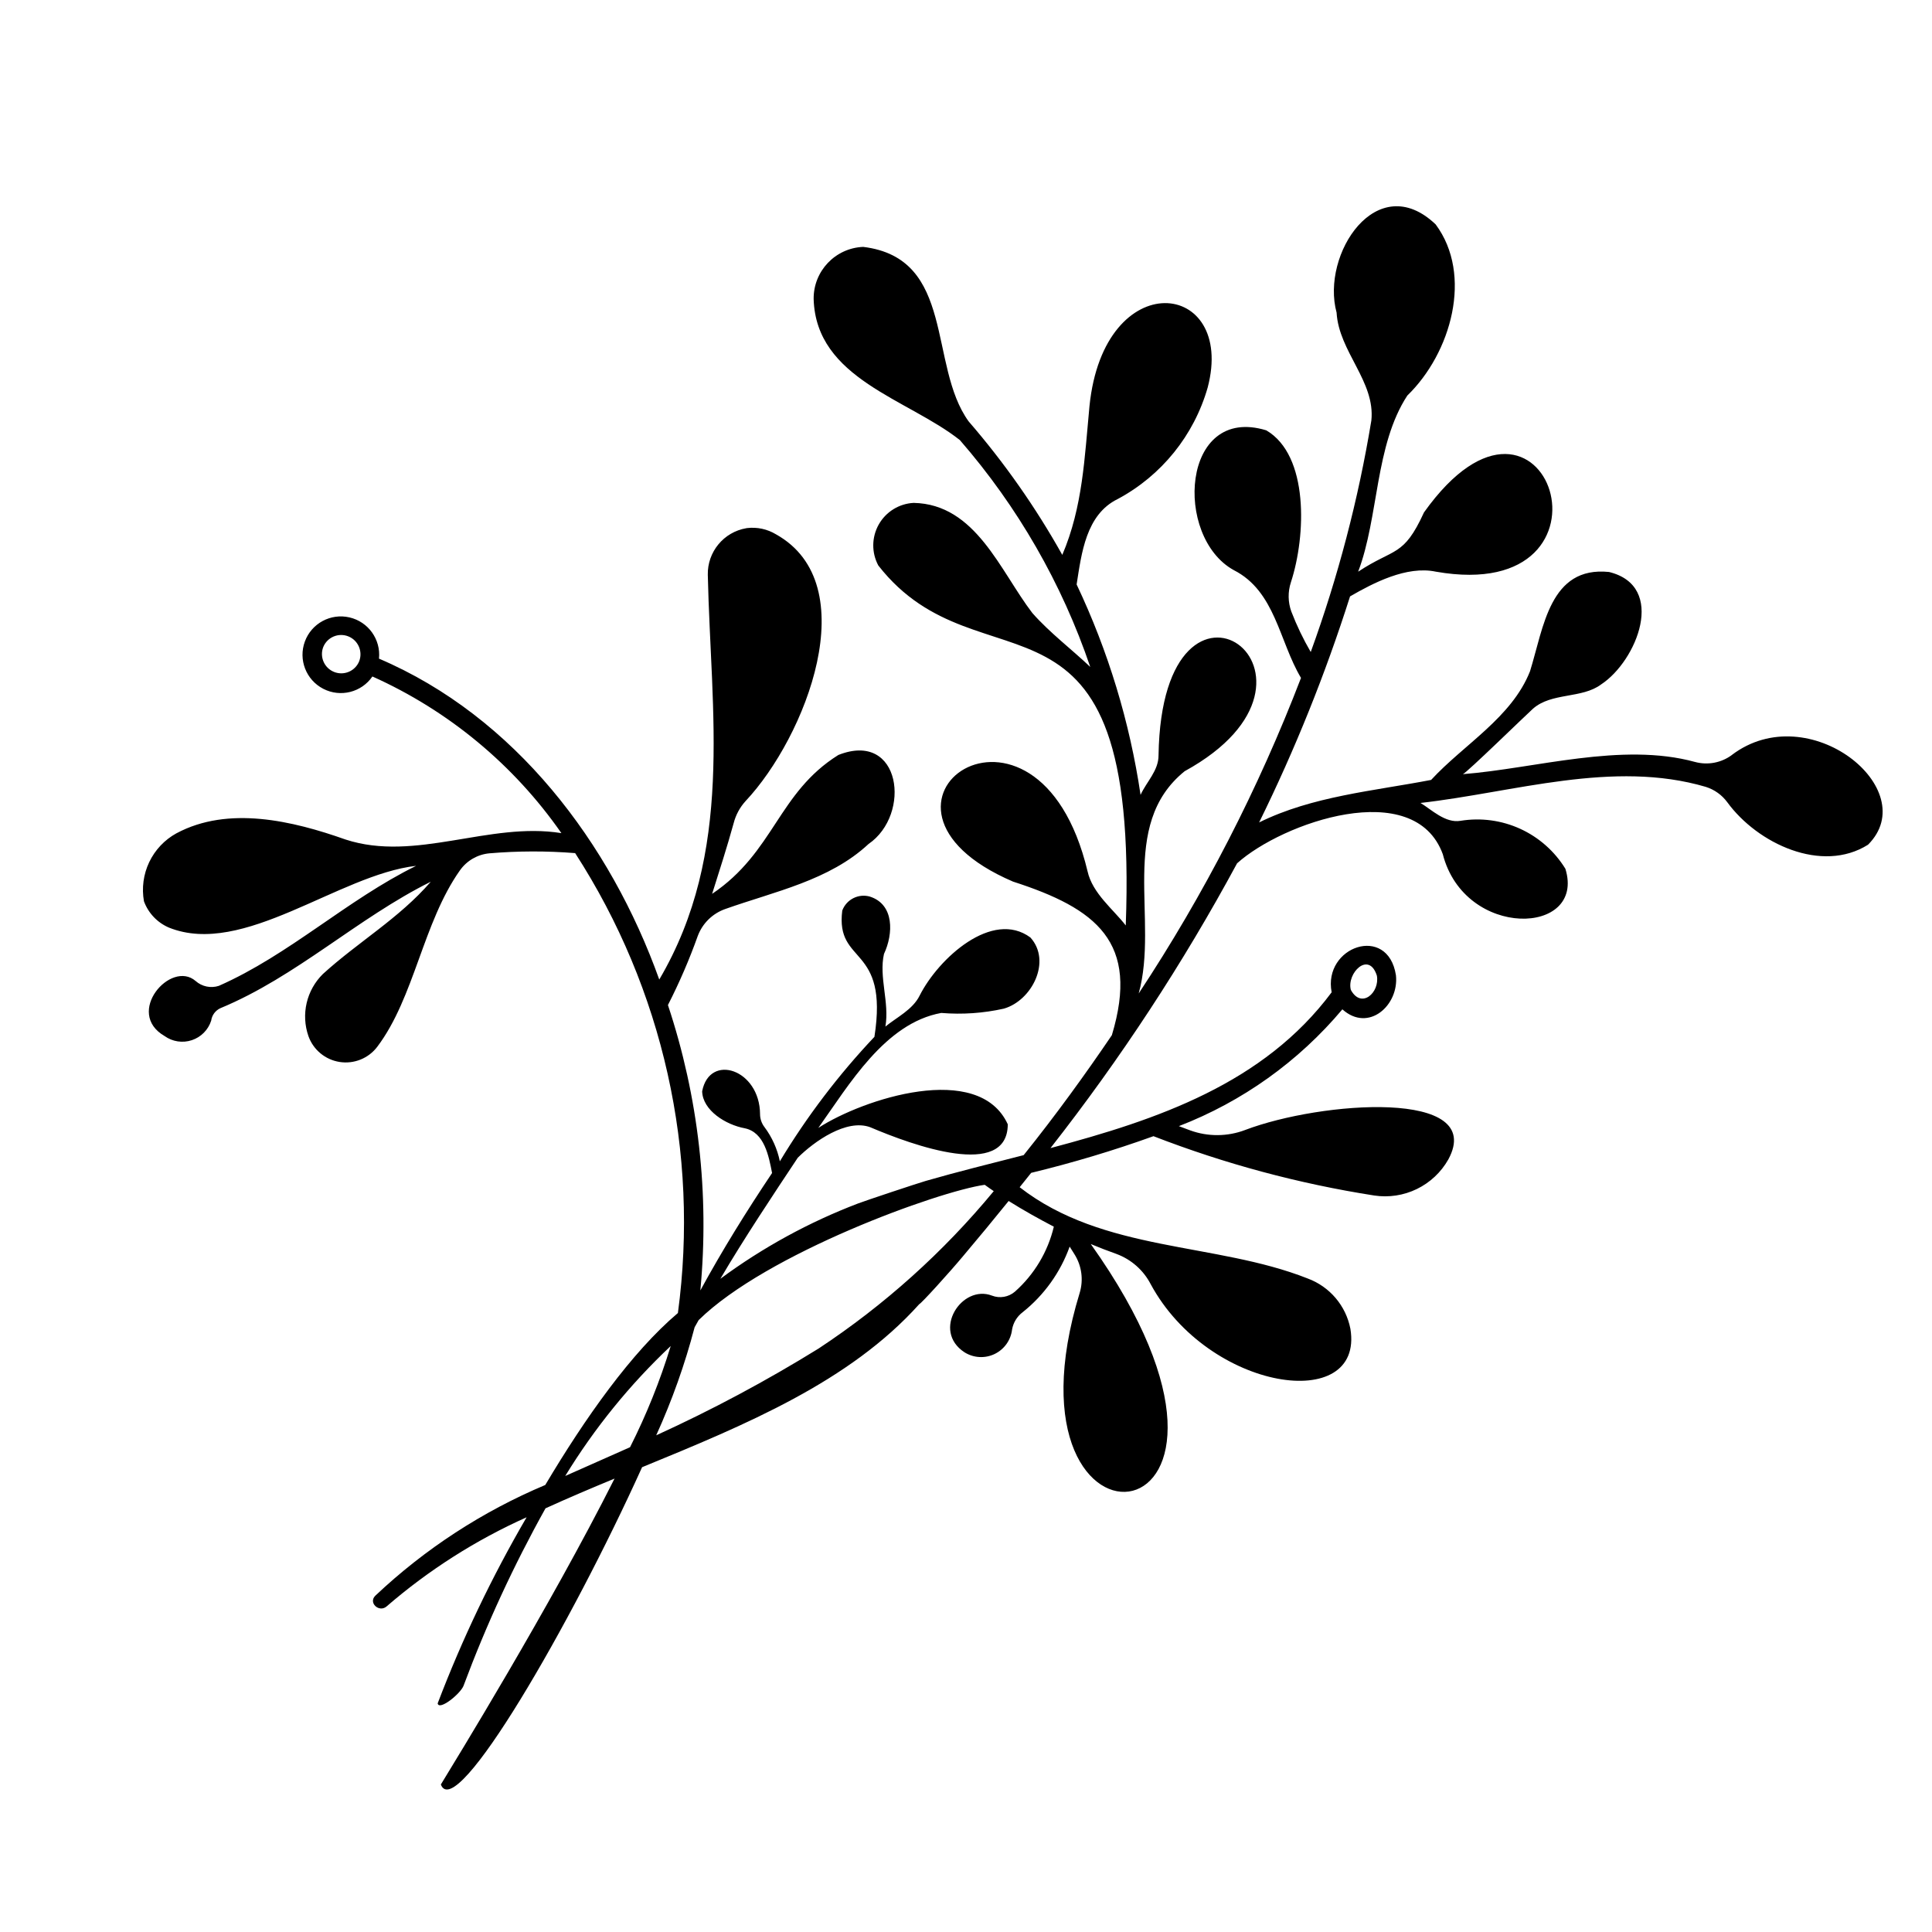 <?xml version="1.0" encoding="UTF-8"?>
<!-- The Best Svg Icon site in the world: iconSvg.co, Visit us! https://iconsvg.co -->
<svg fill="#000000" width="800px" height="800px" version="1.1" viewBox="144 144 512 512" xmlns="http://www.w3.org/2000/svg">
 <path d="m602.98 344.07c-2.797 2.082-6.398 2.766-9.766 1.859-19.422-5.336-42.387 1.738-61.539 3.231 0.98-0.324 16.727-15.691 18.539-17.309 4.934-4.406 13-2.637 18.117-6.484 9.453-6.211 17.465-26.031 2.078-29.789-15.711-1.602-17.316 14.676-20.941 26.32-4.867 12.289-17.551 19.391-26.207 28.789-15.297 2.945-31.441 4.289-45.574 11.262l-0.004-0.004c9.52-19.336 17.57-39.355 24.094-59.895 6.066-3.508 14.996-8.199 22.746-6.551 52.109 9.133 29.328-61.258-3.152-15.707-5.449 11.926-7.82 9.332-17.445 15.711 5.516-14.547 4.394-33.457 13.027-46.676 11.621-11.262 17.465-31.977 7.508-45.363-15.531-14.797-30.465 7.883-26.25 23.383 0.598 10.375 10.305 18.219 9.211 28.621l-0.004-0.004c-3.445 20.895-8.824 41.422-16.059 61.324-1.996-3.43-3.715-7.012-5.141-10.715-0.91-2.508-0.949-5.25-0.109-7.781 4.023-12.336 4.785-33.629-6.531-40.25-22.531-6.875-24.562 28.27-8.613 37.047 11.016 5.598 11.992 18.797 17.812 28.562v0.004c-11.266 29.352-25.684 57.391-43.012 83.625 5.422-19.555-5.566-44.547 12.176-58.898 46.031-25.27-5.961-63.02-6.918-4.227 0.031 4.059-3.172 6.988-4.762 10.496-2.867-19.324-8.578-38.113-16.945-55.766 1.297-8.27 2.477-18.539 10.898-22.641 11.605-6.215 20.203-16.867 23.828-29.527 7.547-28.613-27.5-32.73-31.32 4.91-1.309 13.633-1.754 26.652-7.203 39.422v0.004c-7.051-12.602-15.363-24.453-24.812-35.371-10.781-14.844-3.394-43.262-27.953-46.254-7.406 0.301-13.227 6.441-13.129 13.852 0.652 21.152 24.918 26.406 38.758 37.355h-0.004c15.312 17.602 27.051 38.02 34.551 60.113-4.691-4.477-10.828-9.141-15.355-14.301-8.535-11.145-14.977-28.852-31.453-29.176-3.856 0.199-7.344 2.356-9.242 5.719-1.898 3.363-1.945 7.465-0.121 10.867 27.293 34.945 69.191-2.055 65.578 95.398-3.328-4.297-8.824-8.5-10.125-14.355-13.309-55.648-67.113-17.582-19.758 2.731 22.113 7.141 33.645 16.004 26.199 40.703-6.887 10.152-14.754 21.066-23.375 31.789-8.777 2.25-17.516 4.402-25.918 6.824-2.137 0.613-16.094 5.262-17.906 5.961l0.004-0.004c-13.039 4.969-25.336 11.695-36.559 19.988 6.223-10.59 14.129-22.465 20.523-32.086 4.328-4.305 12.891-10.379 19.176-8.086 11.273 4.805 36.418 13.941 36.473-0.766-7.676-16.785-38.383-6.731-50.211 0.957 8.137-11.395 17.645-27.766 32.594-30.473l0.004 0.004c5.551 0.457 11.137 0.074 16.57-1.141 7.441-2.133 12.723-12.559 7.043-18.852-10.066-7.453-24.32 5.434-29.359 15.398-1.836 3.731-6.109 5.769-9.07 8.203 1.109-6.391-1.762-13.109-0.379-19.238 2.512-5.352 2.762-13.105-3.691-15.191l0.004-0.004c-3.043-0.887-6.258 0.723-7.367 3.695-1.836 14.621 12.371 8.766 8.523 33.461-9.512 10.066-17.914 21.129-25.062 32.988-0.672-3.281-2.059-6.371-4.062-9.055-0.762-0.984-1.18-2.191-1.184-3.438-0.07-11.926-13.391-16.246-15.344-6.062 0.141 5.07 6.273 8.879 11.281 9.797 5.231 1.062 6.379 7.418 7.25 11.863-6.773 10.109-13.191 20.438-19.008 31.117v-0.004c2.426-25.535-0.5-51.293-8.59-75.633 3.027-5.922 5.668-12.035 7.902-18.297 1.254-3.363 3.945-5.992 7.336-7.168 13.102-4.648 27.578-7.566 37.922-17.211 11.453-7.836 8.609-30.156-7.996-23.594-16.012 10.016-16.984 25.715-33.453 36.805 1.957-6.199 3.977-12.453 5.707-18.734 0.555-2.168 1.633-4.168 3.137-5.828 15.988-17.004 31.824-57.457 8.09-70.711-2.305-1.395-5.004-1.977-7.676-1.66l-0.188 0.031c-6 1.02-10.344 6.281-10.215 12.363 0.812 36.793 7.016 73.438-12.863 107.25-12.965-36.207-38.242-69.668-74.281-85.047h0.004c0.516-5.094-2.836-9.777-7.824-10.926-4.988-1.152-10.055 1.586-11.82 6.394-1.766 4.805 0.32 10.172 4.867 12.523 4.547 2.356 10.133 0.957 13.035-3.258 20.152 9.035 37.465 23.387 50.082 41.512-19.137-3.086-38.66 7.758-57.219 1.688-13.949-4.938-31.043-9.023-44.812-1.633v-0.004c-3.137 1.727-5.652 4.394-7.195 7.625-1.539 3.231-2.027 6.863-1.398 10.387 1.156 3.141 3.555 5.664 6.633 6.977 19.691 7.894 44.906-14.016 65.492-16.371-18.375 9.043-33.566 23.547-52.273 31.801-2.137 0.695-4.481 0.207-6.16-1.281-6.582-5.699-18.879 8.445-8.211 14.594h-0.004c2.094 1.492 4.769 1.898 7.207 1.09 2.441-0.809 4.348-2.734 5.133-5.18 0.195-1.457 1.129-2.711 2.469-3.312 20.117-8.34 36.258-23.824 55.723-33.5-8.375 9.703-19.266 15.957-28.598 24.465-2.125 2.098-3.613 4.754-4.293 7.664-0.676 2.91-0.516 5.953 0.465 8.773 1.289 3.637 4.469 6.273 8.277 6.863 3.812 0.594 7.644-0.953 9.973-4.027 9.867-13.094 12.082-32.863 21.914-46.766h0.004c1.816-2.57 4.672-4.215 7.805-4.5 7.559-0.641 15.152-0.656 22.715-0.055 23.316 36.082 32.973 79.305 27.23 121.88-12.305 10.41-24.645 27.902-35.148 45.57-16.645 7.004-31.898 16.941-45.031 29.336-1.945 1.883 1.008 4.562 2.984 2.848h-0.004c11.152-9.637 23.652-17.598 37.105-23.625-9.191 15.77-17.074 32.262-23.57 49.32 0.363 2.023 6.035-2.512 6.875-4.707l-0.004-0.004c6.035-16.188 13.293-31.891 21.707-46.98 5.996-2.734 12.125-5.328 18.297-7.883-17.25 34.262-42.695 75.574-46.031 81.074 3.949 10.398 34.547-42.551 53.328-84.086 27.523-11.293 54.988-22.629 73.457-43.215 0.5-0.125 8.008-8.398 11.68-12.805 4.074-4.82 8.074-9.664 12.004-14.531 3.906 2.457 7.938 4.695 11.973 6.809l0.004 0.004c-1.59 6.656-5.184 12.66-10.301 17.203-1.68 1.457-4.031 1.863-6.102 1.059-7.984-3.051-16.055 9.293-7.266 15.027l-0.004-0.004c2.406 1.512 5.418 1.684 7.977 0.453 2.559-1.23 4.309-3.688 4.633-6.508 0.32-1.816 1.316-3.445 2.789-4.555 5.691-4.531 10.008-10.555 12.469-17.398 0.422 0.676 0.848 1.352 1.273 2.027 1.922 3.047 2.43 6.777 1.387 10.223-23.551 76.82 60.047 67.359 2.938-12.93 2.254 0.941 4.535 1.82 6.84 2.637h-0.004c3.906 1.453 7.129 4.305 9.043 8.004 15.387 28.445 56.633 34.371 52.922 11.82v0.004c-1.184-6.125-5.481-11.184-11.336-13.344-24.363-9.637-54.121-6.902-76.312-24.18 1.02-1.27 2.043-2.539 3.051-3.812l0.004 0.004c10.969-2.656 21.785-5.898 32.406-9.715 18.883 7.32 38.496 12.59 58.504 15.719 3.859 0.582 7.805-0.02 11.312-1.73s6.414-4.445 8.332-7.844c10.113-18.715-33.707-15.441-53.859-7.789v0.004c-4.688 1.773-9.859 1.809-14.57 0.094-1-0.363-1.996-0.738-2.988-1.121 16.824-6.492 31.73-17.141 43.328-30.953 6.938 6.231 15.062-1.086 14.195-9.039-2.141-13.637-19.391-7.602-17.035 4.519-17.988 24.156-46.078 33.754-74.512 41.293 18.59-23.711 35.133-48.957 49.449-75.469 12.008-10.812 46.977-23.027 54.516-2.422 5.828 22.645 37.98 21.609 32.488 3.867-2.848-4.633-7.008-8.316-11.953-10.582-4.945-2.262-10.457-3.004-15.824-2.129-4.051 0.699-7.699-2.977-10.617-4.731 24.812-2.812 51.043-11.496 75.633-4.254v0.004c2.262 0.715 4.238 2.125 5.648 4.035 8.027 11.008 25.062 18.988 37.312 11.285 14.688-14.645-15.668-39.223-36.062-23.805zm-363.8-24.812c-1.062 2.602-4.027 3.859-6.637 2.816-2.613-1.043-3.894-3.992-2.875-6.613 1.066-2.602 4.027-3.859 6.641-2.816 2.609 1.039 3.891 3.992 2.871 6.613zm269.7 83.281c0.84 4.445-4.086 8.969-6.894 3.789-1.152-4.414 4.769-10.41 6.894-3.789zm-215.09 132.61c7.746-12.672 17.148-24.254 27.957-34.441-2.824 9.23-6.43 18.203-10.781 26.82-5.996 2.684-11.723 5.18-17.176 7.621zm67.129-33.762h-0.004c-13.84 8.559-28.203 16.234-43.012 22.984 4.195-9.242 7.602-18.82 10.18-28.637 0.371-0.629 0.73-1.266 1.07-1.898 18-17.691 63.594-34.141 75.809-35.852 0.781 0.586 1.594 1.125 2.391 1.68-13.324 16.133-28.973 30.195-46.438 41.723z"/>
</svg>